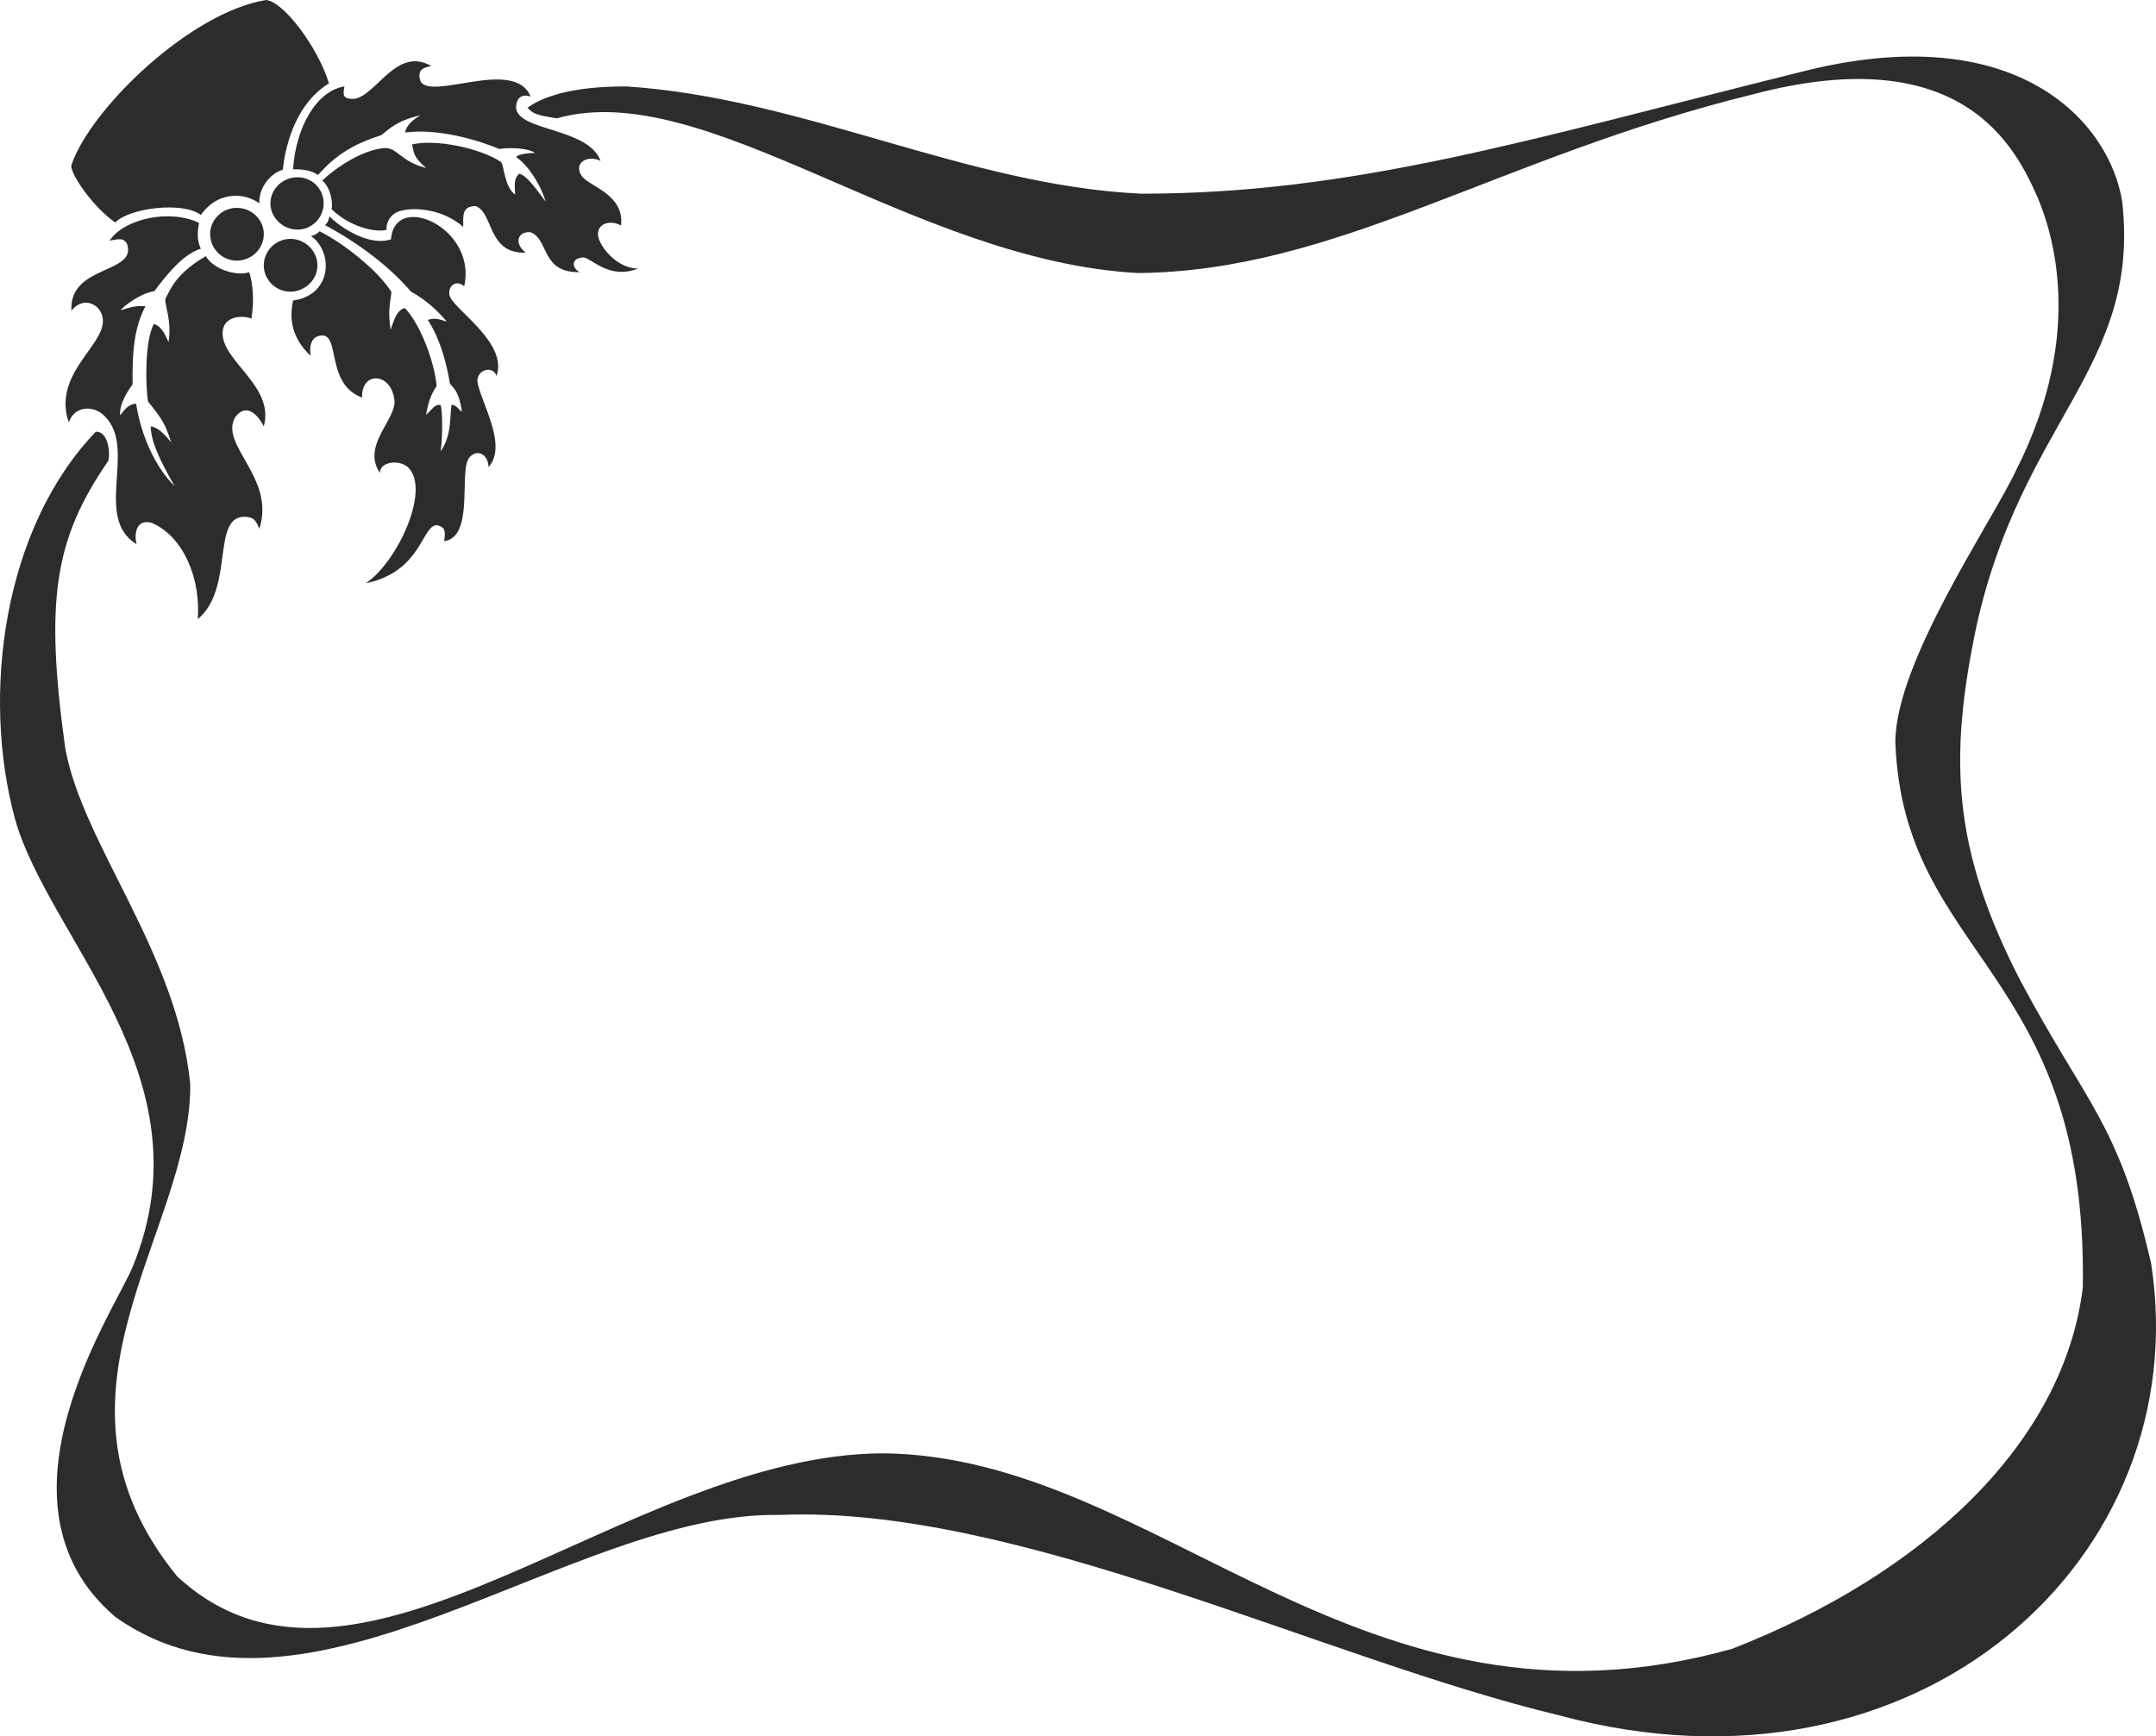 <svg height="376.085" viewBox="0 0 350.229 282.064" width="466.973" xmlns="http://www.w3.org/2000/svg"><path style="fill:#2d2c2b;stroke:#2d2c2b;stroke-width:0;stroke-linejoin:bevel;stroke-miterlimit:10.433" d="M164.006 273.705c2.808.216 8.424 7.632 10.224 13.536-5.832 3.6-7.2 11.088-7.488 14.04-1.872.504-3.96 2.808-3.816 5.472-2.016-1.584-6.552-2.304-9.504 1.872-2.88-2.232-11.664-1.152-13.896 1.224-3.528-2.376-7.488-8.064-7.128-9.36 3.096-9.072 19.224-24.768 31.608-26.784zm1.8 6.336c1.008 11.736-13.176 16.2-14.832 26.208-.216-1.368-.144-3.24.072-4.68-5.4 2.088-12.024 1.872-13.248 1.872 0 0 8.64-.648 11.592-2.736 2.16-6.192 9.576-10.872 12.168-11.736 1.44-.792 4.32-5.184 4.248-8.928zm299.736 26.496c2.952 26.784-16.272 35.424-23.688 68.904-4.464 21.312-4.032 36.072 7.272 57.816 10.656 19.944 15.84 22.896 21.096 45.648 7.416 47.664-37.584 89.28-96.192 73.44-38.448-9.216-88.056-34.2-126.576-32.544-33.768-.648-77.04 38.52-107.928 16.56-21.888-18.648.504-50.688 2.88-57.024 12.456-30.6-13.536-52.848-19.152-72.504-5.544-20.304-1.944-47.304 13.104-63 2.088-.072 2.376 3.672 2.016 4.752-8.784 12.744-10.296 22.68-6.984 46.656 2.808 15.624 18.216 33.192 20.304 54.576.216 24.12-26.136 50.4-2.16 79.92 29.16 27.144 72.936-19.944 114.84-19.944 44.712.504 77.328 48.672 137.808 31.752 31.32-12.24 53.856-33.48 56.952-58.68.864-51.84-29.16-53.496-30.456-88.632.072-13.104 15.624-35.64 19.584-44.064 11.592-22.824 5.616-39.456 3.456-44.568-3.456-7.704-11.952-25.632-46.224-16.56-41.544 10.224-67.464 28.728-99.864 29.016-36.648-2.016-70.2-31.968-94.392-25.128-2.232-.432-3.672-.432-4.752-1.728 4.536-3.24 12.384-3.456 16.056-3.456 28.8 1.872 55.08 16.056 83.592 17.424 34.632 0 62.64-8.712 106.992-19.728 35.424-9.144 50.472 8.28 52.416 21.096z" transform="translate(-120.794 -273.705)"/><path style="fill:#2d2c2b;stroke:#2d2c2b;stroke-width:0;stroke-linejoin:bevel;stroke-miterlimit:10.433" d="M209.438 306.465c-1.008-3.24-3.096-6.12-4.752-7.2 0-.504 2.088-.72 3.024-.72-1.008-.72-3.6-.936-5.832-.648-3.384-1.44-10.008-3.384-15.264-2.664.216-1.656 2.52-2.808 2.52-2.808-4.104.936-5.04 2.232-6.408 3.24-6.048 1.872-8.496 4.536-10.296 6.48-.648-.576-2.16-1.008-4.032-.936.432-6.696 3.744-12.744 8.352-13.464-.288 1.44-.288 2.088 1.656 2.016 3.6-.648 6.84-8.568 12.456-5.328-1.656.288-2.232.864-1.8 2.376 1.512 3.456 15.336-3.888 17.928 2.592-1.152-.432-2.304-.072-2.376 1.8.36 3.888 11.664 3.168 13.752 8.64-2.232-1.08-4.536.432-3.024 2.52 1.368 1.728 6.912 2.952 6.336 7.992-1.512-.936-3.888-.504-3.744 1.584.216 1.728 2.952 5.328 6.48 5.4-4.896 1.944-7.776-2.088-9.072-1.8-1.944.216-1.512 1.872-.36 2.376-6.336.144-4.968-5.328-7.992-6.48-2.016-.216-2.808 1.728-.792 3.312-6.264.216-5.184-6.48-8.136-7.56-2.304 0-2.016 1.656-2.016 3.384-3.168-2.808-7.632-3.24-9.936-2.664-2.088.36-2.664 2.376-2.52 3.096-.864.432-5.328.144-8.928-3.312.216-.936-.072-3.384-1.512-4.68 2.52-2.304 6.48-4.896 10.008-5.256 2.232-.144 2.664 2.232 6.912 3.24-2.448-1.872-2.016-3.096-2.376-3.816 3.816-.936 11.16.576 14.544 2.88.504.936.504 3.96 2.232 5.256-.072-1.8-.216-2.52.648-3.384 1.152.144 2.808 2.52 4.32 4.536zm-55.224 8.855c1.512 2.449 5.472 3.24 7.056 2.593.576 1.656.864 4.608.36 7.56-1.224-.576-4.68-.576-4.68 2.376 0 4.608 8.496 8.64 6.696 15.12-.864-1.728-2.808-4.032-4.68-1.44-2.52 4.536 6.624 9.792 3.96 18.072-.72-1.656-.936-1.728-2.088-1.944-5.904-.432-1.8 11.52-7.92 16.632.504-6.336-2.16-13.32-7.416-15.624-2.592-.792-2.952 1.8-2.52 3.456-7.056-4.32.072-15.48-5.112-20.736-1.656-1.872-4.968-1.872-5.904.936-3.096-9 8.64-13.752 4.752-18.576-1.296-1.224-2.952-1.224-4.32.432-.432-7.56 10.872-5.904 9-10.944-.576-.792-1.008-.792-2.808-.432 2.376-3.6 9.864-5.184 14.544-2.88-.216 1.08-.432 2.808.288 4.176-2.736.864-5.256 3.816-7.56 6.912-2.232.288-5.112 2.52-5.472 3.096 1.512-.432 2.232-.792 4.032-.648-1.872 3.528-2.16 7.56-2.088 12.672-.504.72-2.232 3.096-2.016 5.04.576-.72 1.296-1.872 2.592-1.872.504 3.456 2.304 9.504 6.264 13.392-2.448-4.248-3.888-7.344-3.888-9.72 1.08.144 2.088 1.08 3.312 2.592-.936-2.952-1.44-3.744-3.744-6.624-.432-2.232-.576-9.936.936-12.6 1.008.288 1.656 1.224 2.376 2.952.576-3.528-.648-5.976-.504-7.056.792-1.368 1.512-3.96 6.552-6.912z" transform="translate(-120.794 -273.705)"/><path style="fill:#2d2c2b;stroke:#2d2c2b;stroke-width:0;stroke-linejoin:bevel;stroke-miterlimit:10.433" d="M194.174 339.44c.864.145 1.008.72 1.656 1.153-.432-2.952-1.08-3.6-1.944-4.536-.432-2.664-1.44-7.128-3.6-10.368.936-.36 1.728-.216 3.096.288-1.944-2.376-4.104-3.96-5.832-4.896-3.744-4.392-9.072-8.208-13.968-10.8.432-.36.576-.72.72-1.44 1.44 1.512 6.264 4.968 10.008 3.744.576-7.848 14.04-1.872 11.88 7.632-1.152-1.08-2.664-.216-2.376 1.44.432 2.16 9.576 7.704 7.632 13.104-.648-1.8-3.24-.936-3.096.936.576 3.456 4.968 10.368 1.8 13.896 0-1.872-1.656-3.024-2.952-1.728-2.088 1.728.864 13.032-4.248 13.752.216-1.656.216-2.304-1.224-2.592-2.448.072-2.448 7.56-11.52 9.432 5.112-3.384 10.656-15.264 6.84-18.864-1.512-1.296-4.536-.864-4.536.936-2.952-4.392 2.448-8.424 2.376-11.664-.432-4.752-5.472-4.896-5.256-.576-5.76-2.088-3.672-9.792-6.336-10.08-2.736-.072-2.016 3.312-2.016 3.312-3.6-3.384-3.312-6.768-2.88-9 6.336-.864 6.624-7.848 2.88-10.512.72-.072 1.008-.36 1.44-.72 3.672 1.8 9.504 6.336 11.664 9.864-.36 2.736-.504 3.24-.144 6.12.576-1.44.864-3.096 2.304-3.528 2.304 2.304 4.752 8.28 5.184 12.672-1.152 1.728-1.368 2.952-1.728 4.68 1.008-.864 1.44-1.8 2.376-1.584.288.864.36 4.968 0 7.488 1.872-2.592 1.44-5.904 1.8-7.56zm-30.528-27.72c0 2.377-1.944 4.32-4.392 4.32a4.333 4.333 0 0 1-4.32-4.32c0-2.303 1.944-4.247 4.32-4.247 2.448 0 4.392 1.944 4.392 4.248zm9.72-4.967c0 2.304-1.872 4.248-4.248 4.248-2.376 0-4.392-1.944-4.392-4.248 0-2.376 2.016-4.248 4.392-4.248a4.21 4.21 0 0 1 4.248 4.248z" transform="translate(-120.794 -273.705)"/><path style="fill:#2d2c2b;stroke:#2d2c2b;stroke-width:0;stroke-linejoin:bevel;stroke-miterlimit:10.433" d="M172.358 316.833c0 2.304-2.016 4.248-4.392 4.248-2.376 0-4.32-1.944-4.32-4.248a4.333 4.333 0 0 1 4.32-4.32c2.376 0 4.392 1.944 4.392 4.32z" transform="translate(-120.794 -273.705)"/></svg>

